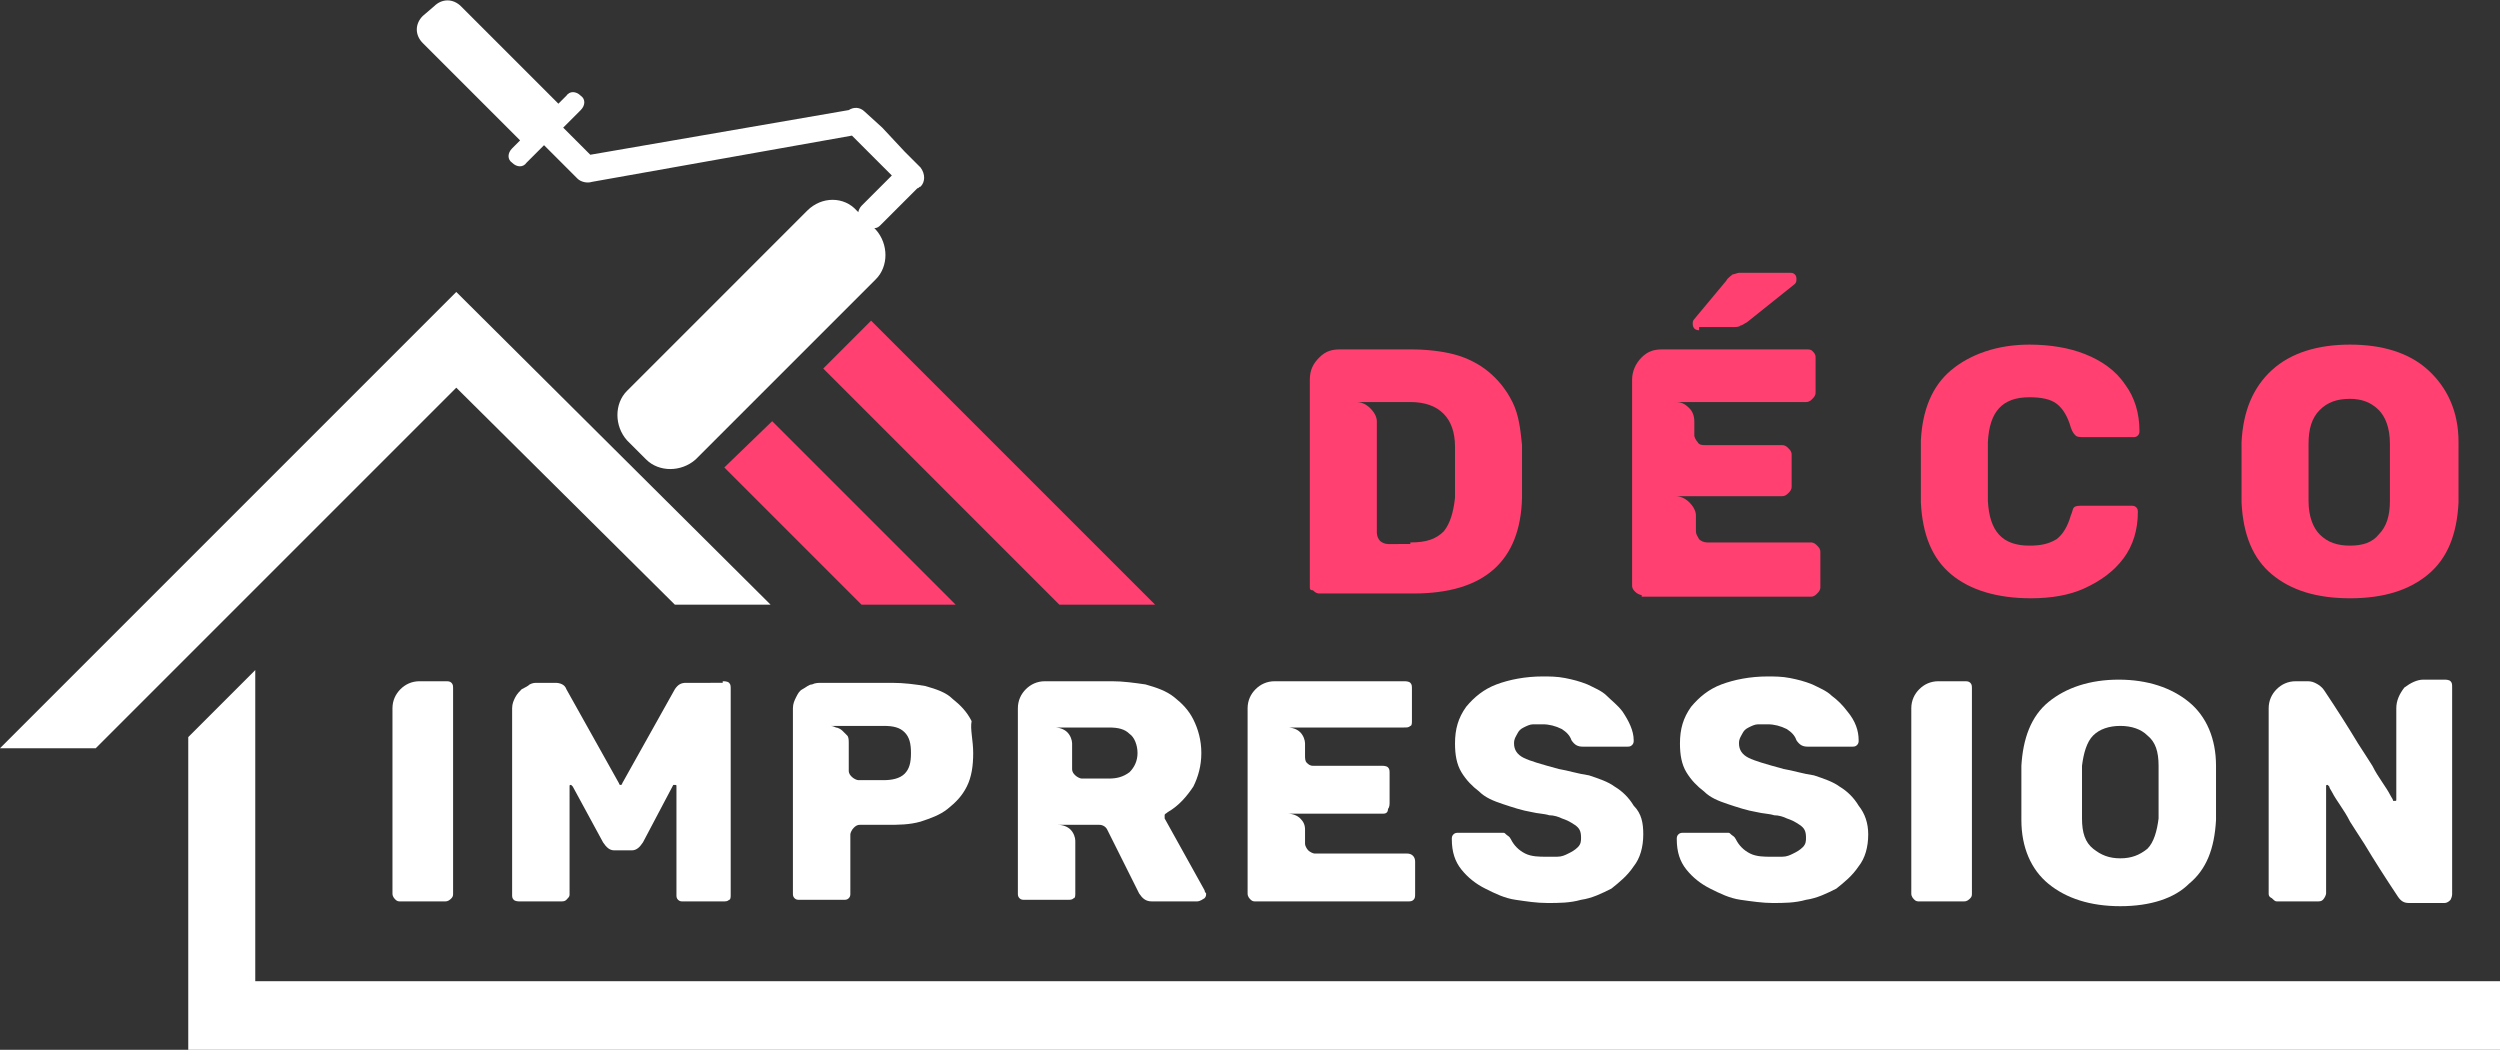 <?xml version="1.0" encoding="utf-8"?>
<!-- Generator: Adobe Illustrator 24.1.0, SVG Export Plug-In . SVG Version: 6.00 Build 0)  -->
<svg version="1.1" id="Layer_1" xmlns="http://www.w3.org/2000/svg" xmlns:xlink="http://www.w3.org/1999/xlink" x="0px" y="0px"
	 width="156.7px" height="65.8px" viewBox="0 0 156.7 65.8" style="enable-background:new 0 0 156.7 65.8;" xml:space="preserve">
<rect x="0" y="0" width="156.7" height="65.8" fill="#333333" stroke="none"/>
<style type="text/css">
	.st0{fill:#FF4070;}
	.st1{fill:#FFFFFF;}
	.st2{fill-rule:evenodd;clip-rule:evenodd;fill:#FFFFFF;}
	.st3{fill-rule:evenodd;clip-rule:evenodd;fill:#FF4070;}
</style>
<g>
	<g>
		<path class="st0" d="M82.1,36.8V23.8c0-0.6,0.2-1,0.6-1.4c0.4-0.4,0.8-0.5,1.3-0.5h4.4c1,0,1.9,0.1,2.7,0.3
			c0.8,0.2,1.6,0.6,2.2,1.1c0.6,0.5,1.1,1.1,1.5,1.9c0.4,0.8,0.5,1.7,0.6,2.7c0,0.2,0,0.5,0,0.7c0,0.3,0,0.6,0,1c0,0.3,0,0.6,0,0.9
			c0,0.3,0,0.5,0,0.7c-0.1,4-2.4,6-6.8,6h-5.9c-0.2,0-0.3-0.1-0.4-0.2C82.1,37,82.1,36.9,82.1,36.8z M88.4,34c1,0,1.6-0.2,2.1-0.7
			c0.4-0.5,0.6-1.2,0.7-2.1c0-0.2,0-0.4,0-0.7c0-0.3,0-0.6,0-0.9s0-0.6,0-0.9c0-0.3,0-0.5,0-0.7c0-1.8-1-2.8-2.8-2.8H85
			c0.3,0,0.6,0.1,0.9,0.4c0.2,0.2,0.4,0.5,0.4,0.8v7c0,0.2,0.1,0.4,0.2,0.5c0.1,0.1,0.3,0.2,0.5,0.2H88.4z"/>
		<path class="st0" d="M102.9,37.3c-0.1,0-0.3-0.1-0.4-0.2c-0.1-0.1-0.2-0.2-0.2-0.4V23.8c0-0.5,0.2-1,0.6-1.4
			c0.4-0.4,0.8-0.5,1.3-0.5h9c0.2,0,0.3,0,0.4,0.1c0.1,0.1,0.2,0.2,0.2,0.4v2.2c0,0.2-0.1,0.3-0.2,0.4c-0.1,0.1-0.2,0.2-0.4,0.2
			h-8.2c0.4,0,0.6,0.1,0.9,0.4c0.2,0.2,0.3,0.5,0.3,0.8v0.9c0,0.1,0.1,0.3,0.2,0.4c0.1,0.2,0.3,0.2,0.5,0.2h4.8
			c0.2,0,0.3,0.1,0.4,0.2c0.1,0.1,0.2,0.2,0.2,0.4v2c0,0.2-0.1,0.3-0.2,0.4c-0.1,0.1-0.2,0.2-0.4,0.2h-6.7c0.3,0,0.6,0.1,0.9,0.4
			c0.2,0.2,0.4,0.5,0.4,0.8v1c0,0.2,0.1,0.3,0.2,0.5c0.1,0.1,0.3,0.2,0.5,0.2h6.5c0.2,0,0.3,0.1,0.4,0.2c0.1,0.1,0.2,0.2,0.2,0.4
			v2.2c0,0.2-0.1,0.3-0.2,0.4c-0.1,0.1-0.2,0.2-0.4,0.2H102.9z M106.5,20.7c-0.2,0-0.4-0.1-0.4-0.4c0-0.1,0-0.2,0.1-0.3l2-2.4
			c0.1-0.2,0.3-0.3,0.4-0.4c0.1,0,0.3-0.1,0.4-0.1h3.2c0.1,0,0.2,0,0.3,0.1c0.1,0.1,0.1,0.2,0.1,0.3c0,0.1,0,0.2-0.1,0.3l-3,2.4
			c-0.2,0.1-0.3,0.2-0.4,0.2c-0.1,0.1-0.3,0.1-0.4,0.1H106.5z"/>
		<path class="st0" d="M127.3,37.5c-2.1,0-3.8-0.5-5-1.5c-1.2-1-1.8-2.5-1.9-4.5c0-0.4,0-1,0-1.9c0-0.9,0-1.6,0-2
			c0.1-1.9,0.7-3.4,1.9-4.4c1.2-1,2.9-1.6,4.9-1.6c1.3,0,2.5,0.2,3.5,0.6c1,0.4,1.9,1,2.5,1.9c0.6,0.8,0.9,1.8,0.9,2.9
			c0,0.1,0,0.2-0.1,0.3c-0.1,0.1-0.2,0.1-0.3,0.1h-3.1c-0.2,0-0.4,0-0.5-0.1c-0.1-0.1-0.2-0.2-0.3-0.5c-0.2-0.7-0.5-1.2-0.9-1.5
			c-0.4-0.3-1-0.4-1.7-0.4c-1.7,0-2.5,0.9-2.6,2.8c0,0.4,0,1,0,1.8c0,0.8,0,1.5,0,1.9c0.1,1.9,0.9,2.8,2.6,2.8
			c0.7,0,1.2-0.1,1.7-0.4c0.4-0.3,0.7-0.8,0.9-1.5c0.1-0.2,0.1-0.4,0.2-0.5c0.1-0.1,0.3-0.1,0.5-0.1h3.1c0.1,0,0.2,0,0.3,0.1
			c0.1,0.1,0.1,0.2,0.1,0.3c0,1.1-0.3,2.1-0.9,2.9c-0.6,0.8-1.4,1.4-2.5,1.9C129.7,37.3,128.6,37.5,127.3,37.5z"/>
		<path class="st0" d="M147.3,37.5c-2.1,0-3.7-0.5-4.9-1.5c-1.2-1-1.8-2.5-1.9-4.5c0-0.4,0-1,0-1.9c0-0.9,0-1.5,0-1.9
			c0.1-1.9,0.7-3.4,1.9-4.5c1.2-1.1,2.9-1.6,4.9-1.6c2,0,3.7,0.5,4.9,1.6c1.2,1.1,1.9,2.6,1.9,4.5c0,0.9,0,1.5,0,1.9
			c0,0.4,0,1.1,0,1.9c-0.1,2-0.7,3.5-1.9,4.5C151,37,149.4,37.5,147.3,37.5z M147.3,34.2c0.8,0,1.4-0.2,1.8-0.7
			c0.5-0.5,0.7-1.2,0.7-2.1c0-0.9,0-1.5,0-1.8c0-0.4,0-1,0-1.8c0-1-0.3-1.7-0.7-2.1c-0.5-0.5-1.1-0.7-1.8-0.7
			c-0.8,0-1.4,0.2-1.9,0.7c-0.5,0.5-0.7,1.2-0.7,2.1c0,0.4,0,1,0,1.8c0,0.8,0,1.4,0,1.8c0,1,0.3,1.7,0.7,2.1
			C145.9,34,146.5,34.2,147.3,34.2z"/>
		<path class="st1" d="M24.6,56V44.4c0-0.5,0.2-0.9,0.5-1.2c0.3-0.3,0.7-0.5,1.2-0.5h1.6c0.2,0,0.3,0,0.4,0.1
			c0.1,0.1,0.1,0.2,0.1,0.4V56c0,0.1,0,0.2-0.1,0.3c-0.1,0.1-0.2,0.2-0.4,0.2h-2.8c-0.1,0-0.2,0-0.3-0.1
			C24.7,56.3,24.6,56.2,24.6,56z"/>
		<path class="st1" d="M45.3,42.7c0.1,0,0.3,0,0.4,0.1c0.1,0.1,0.1,0.2,0.1,0.4v12.9c0,0.1,0,0.3-0.1,0.3c-0.1,0.1-0.2,0.1-0.4,0.1
			h-2.5c-0.1,0-0.2,0-0.3-0.1c-0.1-0.1-0.1-0.2-0.1-0.3v-6.8c0-0.1,0-0.1-0.1-0.1c0,0-0.1,0-0.1,0l-1.9,3.6
			c-0.2,0.3-0.4,0.5-0.7,0.5h-1.1c-0.3,0-0.5-0.2-0.7-0.5l-1.9-3.5c0,0-0.1-0.1-0.1-0.1c-0.1,0-0.1,0-0.1,0.1v6.8
			c0,0.1-0.1,0.2-0.2,0.3c-0.1,0.1-0.2,0.1-0.4,0.1h-2.5c-0.1,0-0.3,0-0.4-0.1c-0.1-0.1-0.1-0.2-0.1-0.3V44.4c0-0.3,0.1-0.5,0.2-0.7
			c0.1-0.2,0.3-0.4,0.4-0.5c0.2-0.1,0.4-0.2,0.5-0.3c0.2-0.1,0.3-0.1,0.5-0.1h1.1c0.3,0,0.6,0.1,0.7,0.4l3.3,5.9c0,0,0,0.1,0.1,0.1
			c0,0,0.1,0,0.1-0.1l3.3-5.9c0.2-0.3,0.4-0.4,0.7-0.4H45.3z"/>
		<path class="st1" d="M61,47.2c0,0.8-0.1,1.5-0.4,2.1c-0.3,0.6-0.7,1-1.2,1.4c-0.5,0.4-1.1,0.6-1.7,0.8c-0.7,0.2-1.4,0.2-2.1,0.2
			h-1.7c-0.2,0-0.3,0.1-0.4,0.2c-0.1,0.1-0.2,0.3-0.2,0.4V56c0,0.1,0,0.2-0.1,0.3c-0.1,0.1-0.2,0.1-0.3,0.1h-2.8
			c-0.1,0-0.2,0-0.3-0.1c-0.1-0.1-0.1-0.2-0.1-0.3V44.4c0-0.3,0.1-0.5,0.2-0.7c0.1-0.2,0.2-0.4,0.4-0.5c0.2-0.1,0.4-0.3,0.6-0.3
			c0.2-0.1,0.4-0.1,0.6-0.1h4.4c0.8,0,1.5,0.1,2.1,0.2c0.7,0.2,1.3,0.4,1.7,0.8c0.5,0.4,0.9,0.8,1.2,1.4C60.8,45.7,61,46.4,61,47.2z
			 M57.1,47.2c0-0.6-0.1-1-0.4-1.3c-0.3-0.3-0.7-0.4-1.3-0.4H52c0.1,0,0.2,0,0.4,0.1c0.1,0,0.3,0.1,0.4,0.2c0.1,0.1,0.2,0.2,0.3,0.3
			s0.1,0.3,0.1,0.5v1.7c0,0.2,0.1,0.3,0.2,0.4c0.1,0.1,0.3,0.2,0.4,0.2h1.6c0.5,0,1-0.1,1.3-0.4C57,48.2,57.1,47.8,57.1,47.2z"/>
		<path class="st1" d="M75,56.5h-2.8c-0.4,0-0.6-0.2-0.8-0.5l-2-4c-0.1-0.2-0.3-0.3-0.5-0.3h-2.6c0.3,0,0.6,0.1,0.8,0.3
			c0.2,0.2,0.3,0.5,0.3,0.7V56c0,0.1,0,0.3-0.1,0.3c-0.1,0.1-0.2,0.1-0.4,0.1h-2.7c-0.1,0-0.2,0-0.3-0.1s-0.1-0.2-0.1-0.3V44.4
			c0-0.5,0.2-0.9,0.5-1.2c0.3-0.3,0.7-0.5,1.2-0.5h4.2c0.7,0,1.4,0.1,2.1,0.2c0.7,0.2,1.3,0.4,1.8,0.8c0.5,0.4,0.9,0.8,1.2,1.4
			c0.3,0.6,0.5,1.3,0.5,2.1c0,0.8-0.2,1.5-0.5,2.1c-0.4,0.6-0.9,1.2-1.6,1.6c-0.1,0.1-0.2,0.1-0.2,0.2c0,0.1,0,0.2,0,0.2l2.5,4.5
			c0,0.1,0.1,0.2,0.1,0.2c0,0.1,0,0.2-0.1,0.3C75.2,56.5,75.1,56.5,75,56.5z M71.3,47.2c0-0.5-0.2-1-0.5-1.2
			c-0.3-0.3-0.7-0.4-1.3-0.4h-3.4c0.3,0,0.6,0.1,0.8,0.3c0.2,0.2,0.3,0.5,0.3,0.7v1.6c0,0.2,0.1,0.3,0.2,0.4
			c0.1,0.1,0.3,0.2,0.4,0.2h1.7c0.5,0,0.9-0.1,1.3-0.4C71.1,48.1,71.3,47.7,71.3,47.2z"/>
		<path class="st1" d="M78.2,56V44.4c0-0.5,0.2-0.9,0.5-1.2c0.3-0.3,0.7-0.5,1.2-0.5h8.1c0.1,0,0.3,0,0.4,0.1
			c0.1,0.1,0.1,0.2,0.1,0.4v2c0,0.1,0,0.3-0.1,0.3c-0.1,0.1-0.2,0.1-0.4,0.1h-7.3c0.3,0,0.6,0.1,0.8,0.3c0.2,0.2,0.3,0.5,0.3,0.7
			v0.8c0,0.1,0,0.3,0.1,0.4c0.1,0.1,0.2,0.2,0.4,0.2h4.3c0.1,0,0.3,0,0.4,0.1c0.1,0.1,0.1,0.2,0.1,0.4v1.8c0,0.1,0,0.3-0.1,0.4
			C87,50.9,86.9,51,86.7,51h-6c0.3,0,0.6,0.1,0.8,0.3c0.2,0.2,0.3,0.4,0.3,0.7v0.9c0,0.1,0.1,0.3,0.2,0.4c0.1,0.1,0.3,0.2,0.4,0.2
			h5.8c0.3,0,0.5,0.2,0.5,0.5V56c0,0.2,0,0.3-0.1,0.4c-0.1,0.1-0.2,0.1-0.4,0.1h-9.5c-0.1,0-0.2,0-0.3-0.1
			C78.3,56.3,78.2,56.2,78.2,56z"/>
		<path class="st1" d="M103,52.3c0,0.8-0.2,1.5-0.6,2c-0.4,0.6-0.9,1-1.4,1.4c-0.6,0.3-1.2,0.6-1.9,0.7c-0.7,0.2-1.4,0.2-2.1,0.2
			c-0.7,0-1.3-0.1-2-0.2c-0.7-0.1-1.3-0.4-1.9-0.7c-0.6-0.3-1.1-0.7-1.5-1.2c-0.4-0.5-0.6-1.1-0.6-1.9c0-0.1,0-0.2,0.1-0.3
			s0.2-0.1,0.3-0.1H94c0.1,0,0.1,0,0.2,0s0.1,0,0.2,0.1c0.1,0.1,0.2,0.1,0.3,0.3c0.2,0.4,0.5,0.7,0.9,0.9c0.4,0.2,0.9,0.2,1.3,0.2
			c0.2,0,0.4,0,0.7,0c0.3,0,0.5-0.1,0.7-0.2c0.2-0.1,0.4-0.2,0.6-0.4c0.2-0.2,0.2-0.4,0.2-0.6c0-0.4-0.1-0.6-0.4-0.8
			c-0.3-0.2-0.5-0.3-0.8-0.4c-0.2-0.1-0.5-0.2-0.8-0.2c-0.3-0.1-0.7-0.1-1.1-0.2c-0.6-0.1-1.2-0.3-1.8-0.5c-0.6-0.2-1.1-0.4-1.5-0.8
			c-0.4-0.3-0.8-0.7-1.1-1.2c-0.3-0.5-0.4-1.1-0.4-1.8c0-0.9,0.2-1.6,0.7-2.3c0.5-0.6,1.1-1.1,1.9-1.4c0.8-0.3,1.8-0.5,2.9-0.5
			c0.4,0,0.9,0,1.4,0.1c0.5,0.1,0.9,0.2,1.4,0.4c0.4,0.2,0.9,0.4,1.2,0.7s0.7,0.6,1,1c0.4,0.6,0.7,1.2,0.7,1.8c0,0.1,0,0.2-0.1,0.3
			c-0.1,0.1-0.2,0.1-0.3,0.1h-2.8c-0.3,0-0.5-0.1-0.7-0.4c-0.1-0.3-0.3-0.5-0.6-0.7c-0.4-0.2-0.8-0.3-1.2-0.3c-0.2,0-0.4,0-0.6,0
			c-0.2,0-0.4,0.1-0.6,0.2c-0.2,0.1-0.3,0.2-0.4,0.4c-0.1,0.2-0.2,0.3-0.2,0.6c0,0.4,0.2,0.7,0.6,0.9c0.4,0.2,1.1,0.4,2.2,0.7
			c0.6,0.1,1.2,0.3,1.9,0.4c0.6,0.2,1.2,0.4,1.6,0.7c0.5,0.3,0.9,0.7,1.2,1.2C102.9,51,103,51.6,103,52.3z"/>
		<path class="st1" d="M117.1,52.3c0,0.8-0.2,1.5-0.6,2c-0.4,0.6-0.9,1-1.4,1.4c-0.6,0.3-1.2,0.6-1.9,0.7c-0.7,0.2-1.4,0.2-2.1,0.2
			c-0.6,0-1.3-0.1-2-0.2c-0.7-0.1-1.3-0.4-1.9-0.7c-0.6-0.3-1.1-0.7-1.5-1.2c-0.4-0.5-0.6-1.1-0.6-1.9c0-0.1,0-0.2,0.1-0.3
			c0.1-0.1,0.2-0.1,0.3-0.1h2.6c0.1,0,0.1,0,0.2,0c0.1,0,0.1,0,0.2,0.1c0.1,0.1,0.2,0.1,0.3,0.3c0.2,0.4,0.5,0.7,0.9,0.9
			c0.4,0.2,0.9,0.2,1.3,0.2c0.2,0,0.4,0,0.7,0c0.3,0,0.5-0.1,0.7-0.2c0.2-0.1,0.4-0.2,0.6-0.4c0.2-0.2,0.2-0.4,0.2-0.6
			c0-0.4-0.1-0.6-0.4-0.8c-0.3-0.2-0.5-0.3-0.8-0.4c-0.2-0.1-0.5-0.2-0.8-0.2c-0.3-0.1-0.7-0.1-1.1-0.2c-0.6-0.1-1.2-0.3-1.8-0.5
			c-0.6-0.2-1.1-0.4-1.5-0.8c-0.4-0.3-0.8-0.7-1.1-1.2c-0.3-0.5-0.4-1.1-0.4-1.8c0-0.9,0.2-1.6,0.7-2.3c0.5-0.6,1.1-1.1,1.9-1.4
			c0.8-0.3,1.8-0.5,2.9-0.5c0.4,0,0.9,0,1.4,0.1c0.5,0.1,0.9,0.2,1.4,0.4c0.4,0.2,0.9,0.4,1.2,0.7c0.4,0.3,0.7,0.6,1,1
			c0.5,0.6,0.7,1.2,0.7,1.8c0,0.1,0,0.2-0.1,0.3c-0.1,0.1-0.2,0.1-0.3,0.1h-2.8c-0.3,0-0.5-0.1-0.7-0.4c-0.1-0.3-0.3-0.5-0.6-0.7
			c-0.4-0.2-0.8-0.3-1.2-0.3c-0.2,0-0.4,0-0.6,0c-0.2,0-0.4,0.1-0.6,0.2c-0.2,0.1-0.3,0.2-0.4,0.4c-0.1,0.2-0.2,0.3-0.2,0.6
			c0,0.4,0.2,0.7,0.6,0.9c0.4,0.2,1.1,0.4,2.2,0.7c0.6,0.1,1.2,0.3,1.9,0.4c0.6,0.2,1.2,0.4,1.6,0.7c0.5,0.3,0.9,0.7,1.2,1.2
			C116.9,51,117.1,51.6,117.1,52.3z"/>
		<path class="st1" d="M119.8,56V44.4c0-0.5,0.2-0.9,0.5-1.2c0.3-0.3,0.7-0.5,1.2-0.5h1.6c0.2,0,0.3,0,0.4,0.1
			c0.1,0.1,0.1,0.2,0.1,0.4V56c0,0.1,0,0.2-0.1,0.3c-0.1,0.1-0.2,0.2-0.4,0.2h-2.8c-0.1,0-0.2,0-0.3-0.1S119.8,56.2,119.8,56z"/>
		<path class="st1" d="M132.9,56.8c-1.9,0-3.4-0.5-4.5-1.4c-1.1-0.9-1.7-2.3-1.7-4c0-0.4,0-0.9,0-1.7c0-0.8,0-1.3,0-1.7
			c0.1-1.7,0.6-3.1,1.7-4c1.1-0.9,2.6-1.4,4.4-1.4c1.8,0,3.3,0.5,4.4,1.4c1.1,0.9,1.7,2.3,1.7,4c0,0.8,0,1.3,0,1.7c0,0.4,0,1,0,1.7
			c-0.1,1.8-0.6,3.1-1.7,4C136.3,56.3,134.8,56.8,132.9,56.8z M132.9,53.8c0.7,0,1.2-0.2,1.7-0.6c0.4-0.4,0.6-1.1,0.7-1.9
			c0-0.8,0-1.3,0-1.7c0-0.3,0-0.9,0-1.6c0-0.9-0.2-1.5-0.7-1.9c-0.4-0.4-1-0.6-1.7-0.6c-0.7,0-1.3,0.2-1.7,0.6
			c-0.4,0.4-0.6,1.1-0.7,1.9c0,0.4,0,0.9,0,1.6c0,0.7,0,1.3,0,1.7c0,0.9,0.2,1.5,0.7,1.9C131.7,53.6,132.2,53.8,132.9,53.8z"/>
		<path class="st1" d="M142.2,56V44.4c0-0.5,0.2-0.9,0.5-1.2c0.3-0.3,0.7-0.5,1.2-0.5h0.7c0.1,0,0.3,0,0.5,0.1
			c0.2,0.1,0.4,0.2,0.6,0.5c0.8,1.2,1.5,2.3,2.1,3.3c0.4,0.6,0.7,1.1,0.9,1.4c0.2,0.4,0.4,0.7,0.6,1c0.2,0.3,0.4,0.6,0.5,0.8
			c0.1,0.2,0.2,0.3,0.2,0.4c0,0,0,0,0.1,0c0.1,0,0.1,0,0.1-0.1v-5.7c0-0.5,0.2-0.9,0.5-1.3c0.4-0.3,0.8-0.5,1.2-0.5h1.3
			c0.1,0,0.3,0,0.4,0.1c0.1,0.1,0.1,0.2,0.1,0.4V56c0,0.1,0,0.2-0.1,0.4c-0.1,0.1-0.2,0.2-0.4,0.2H151c-0.3,0-0.5-0.1-0.7-0.4
			c-0.8-1.2-1.5-2.3-2.1-3.3c-0.4-0.6-0.7-1.1-0.9-1.4c-0.2-0.4-0.4-0.7-0.6-1c-0.2-0.3-0.4-0.6-0.5-0.8c-0.1-0.2-0.2-0.3-0.2-0.4
			c0,0-0.1-0.1-0.1-0.1c-0.1,0-0.1,0-0.1,0.1V56c0,0.1-0.1,0.3-0.2,0.4s-0.2,0.1-0.4,0.1h-2.5c-0.1,0-0.2-0.1-0.3-0.2
			C142.2,56.2,142.2,56.1,142.2,56z"/>
	</g>
</g>
<g>
	<polygon class="st2" points="45.5,65.8 41.3,65.8 40,65.8 34.5,65.8 22.8,65.8 17.1,65.8 11.8,65.8 11.8,46.2 16,42 16,61.5 
		17.1,61.5 18.2,61.5 39.1,61.5 40,61.5 41.2,61.5 41.3,61.5 45.5,61.5 156.7,61.5 156.7,65.8 	"/>
	<polygon class="st2" points="0,46.9 28.6,18.3 48.3,37.9 42.3,37.9 28.6,24.3 6,46.9 	"/>
	<polygon class="st3" points="48.4,26.4 59.9,37.9 54,37.9 45.4,29.3 	"/>
	<polygon class="st3" points="54.6,20.1 72.4,37.9 66.4,37.9 51.6,23.1 	"/>
	<path class="st2" d="M50.6,13.2L39.3,24.5c-0.8,0.8-0.8,2.2,0,3.1l1.2,1.2c0.8,0.8,2.2,0.8,3.1,0l11.3-11.3c0.8-0.8,0.8-2.2,0-3.1
		l-0.1-0.1c0.2,0,0.3-0.1,0.4-0.2l2.3-2.3c0.1,0,0.1-0.1,0.2-0.1l0,0c0.3-0.3,0.3-0.8,0-1.2l0,0l0,0l-1-1L55.3,8L54.2,7
		c-0.3-0.3-0.7-0.3-1-0.1l0,0L37,9.7l-0.5-0.5L35.3,8l1.1-1.1c0.3-0.3,0.3-0.7,0-0.9l0,0c-0.3-0.3-0.7-0.3-0.9,0l-0.5,0.5l-6.1-6.1
		c-0.5-0.5-1.2-0.5-1.7,0L26.5,1c-0.5,0.5-0.5,1.2,0,1.7l6.1,6.1l-0.5,0.5c-0.3,0.3-0.3,0.7,0,0.9l0,0c0.3,0.3,0.7,0.3,0.9,0
		l1.1-1.1l1.2,1.2l0.9,0.9c0.2,0.2,0.6,0.3,0.9,0.2l16.3-2.9l0.7,0.7l1.4,1.4l0.4,0.4l-1.9,1.9c-0.1,0.1-0.2,0.3-0.2,0.4l-0.1-0.1
		C52.9,12.3,51.5,12.3,50.6,13.2z"/>
</g>
</svg>
